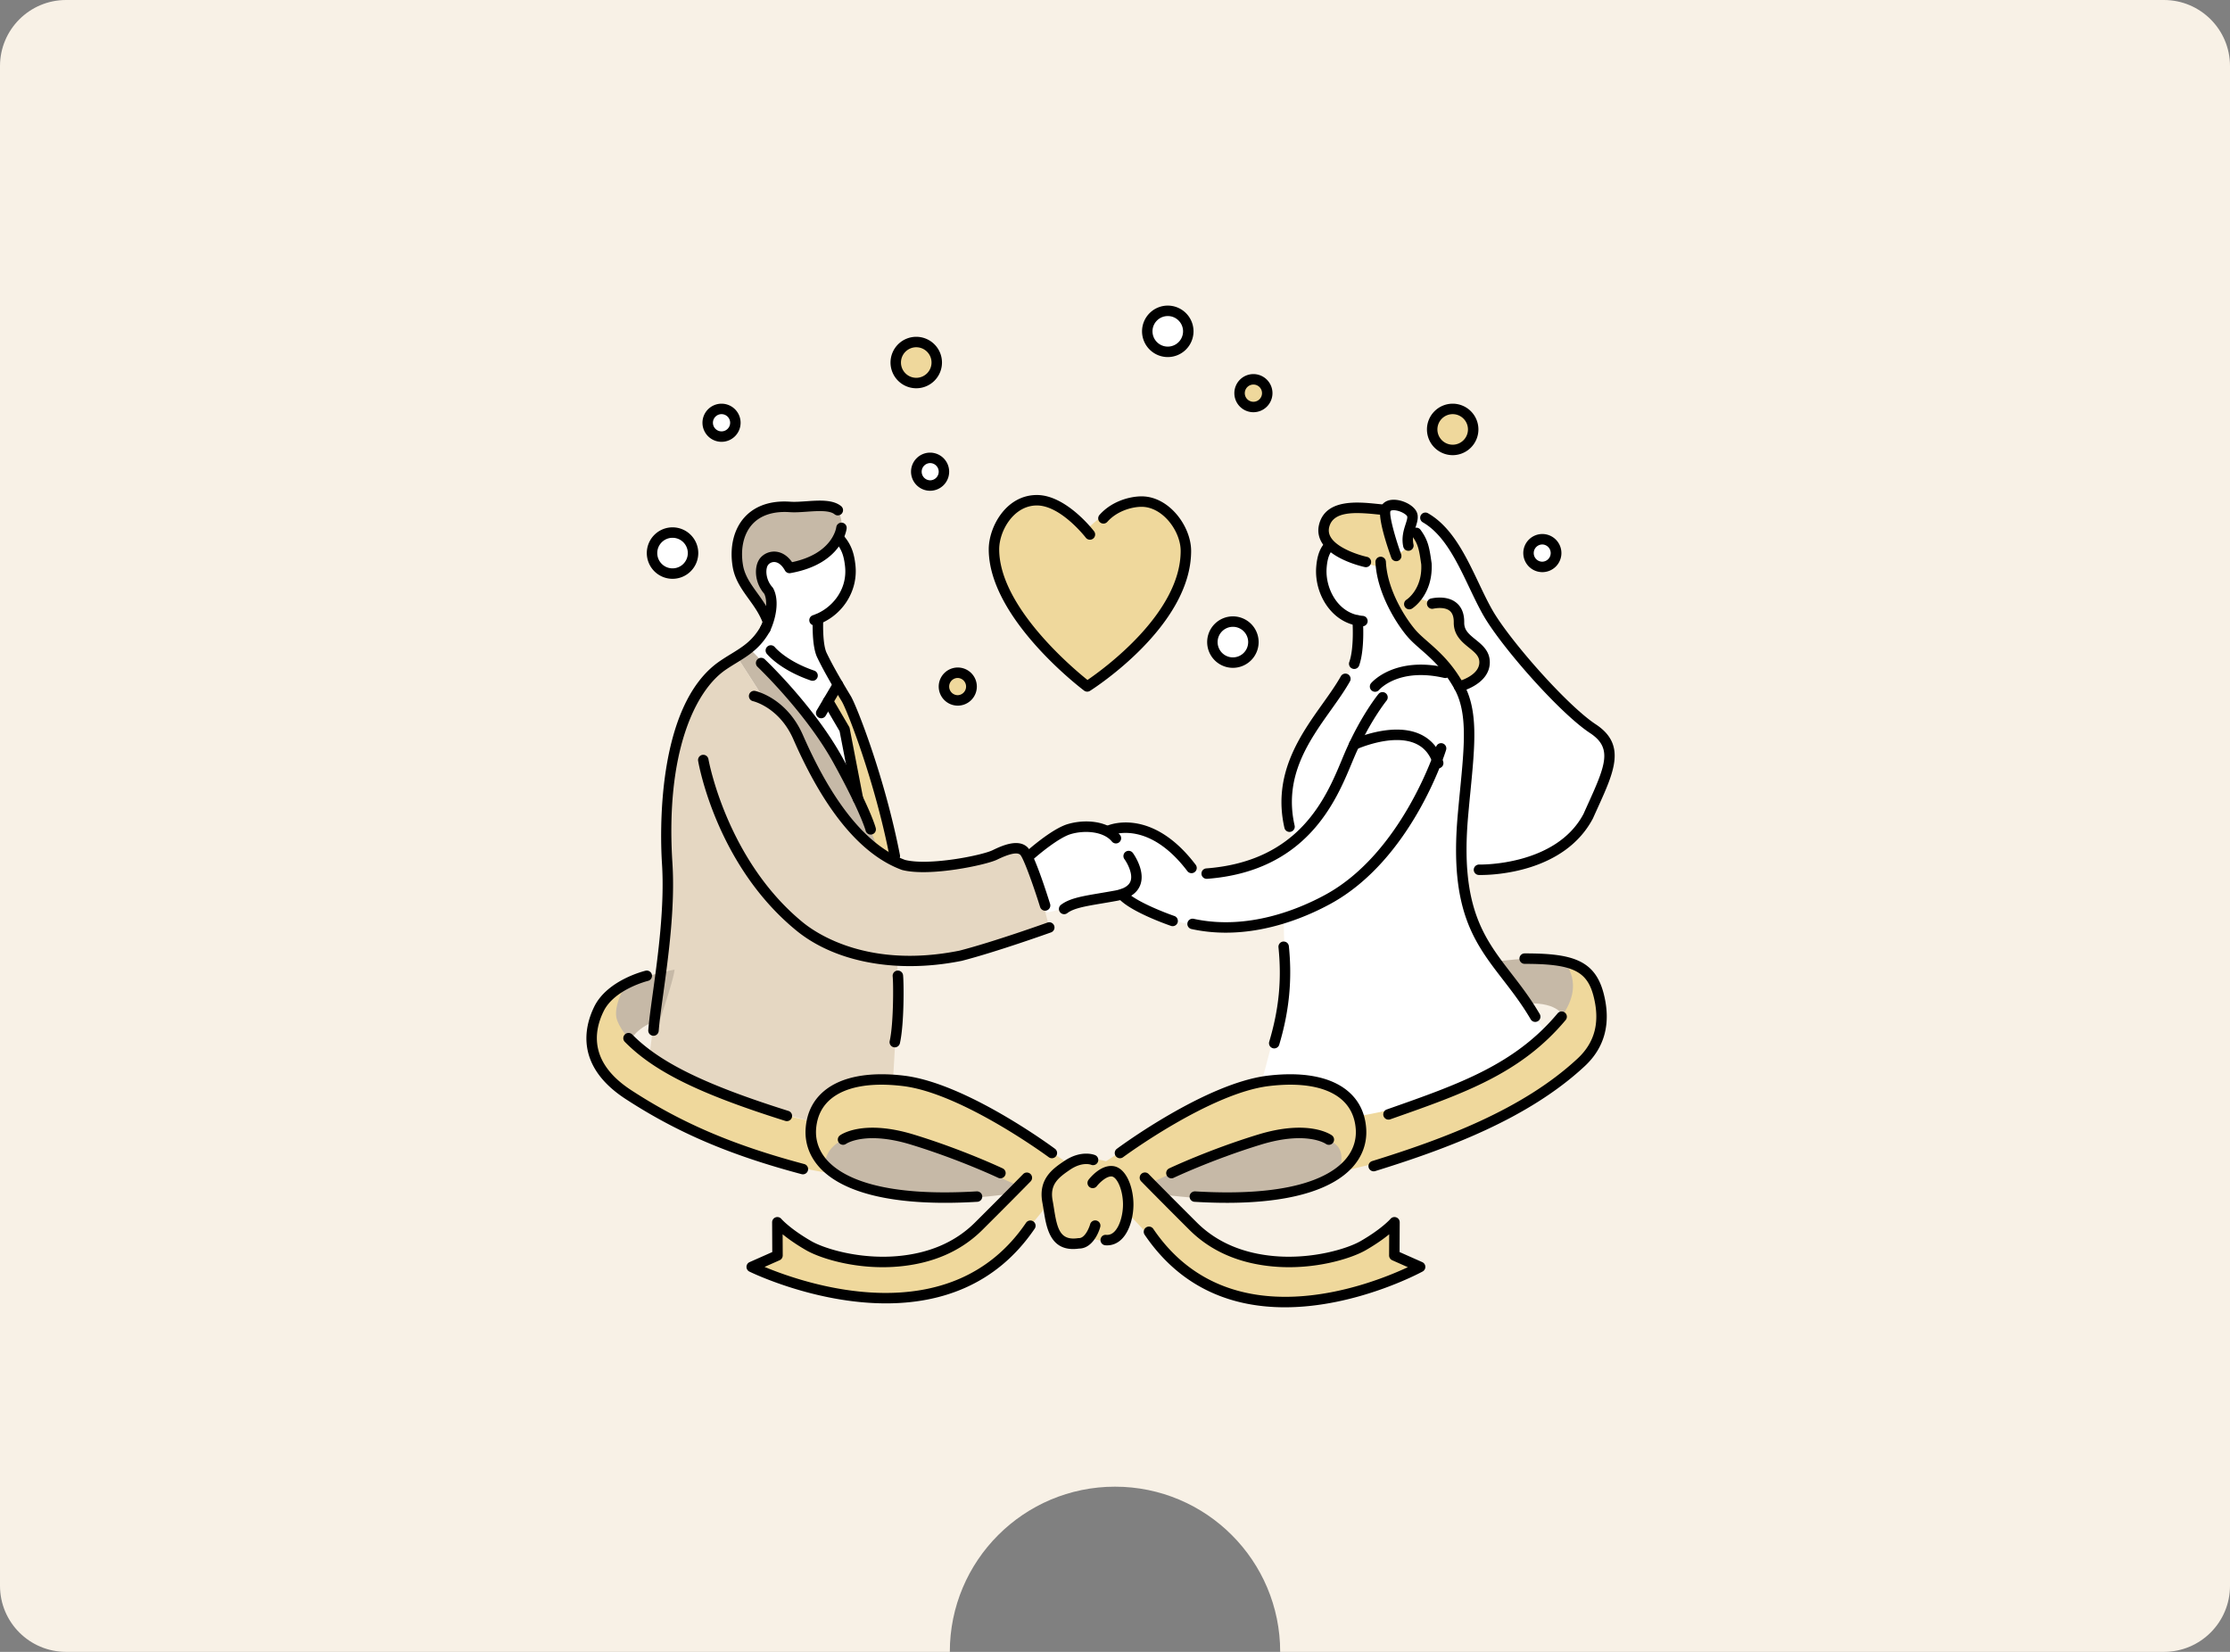 <svg width="540" height="400" fill="none" xmlns="http://www.w3.org/2000/svg"><rect width="100%" height="100%" fill="#808080" stroke="none"/><path fill-rule="evenodd" clip-rule="evenodd" d="M16 0C7.163 0 0 7.163 0 16v368c0 8.837 7.163 16 16 16h214c0-22.091 17.909-40 40-40s40 17.909 40 40h214c8.837 0 16-7.163 16-16V16c0-8.837-7.163-16-16-16H16z" fill="#F8F1E6"/><path d="M334.432 137.278s-9.415-2.635-12.621-5.665c-2.699 4.436-2.889 15.284 6.954 18.63 0 5.675-.206 12.306-6.162 19.06-4.94 6.173-10.611 15.668-11.037 21.393-.426 5.726 1.387 13.319 1.387 13.319s-7.611 6.777-19.86 7.528c-3.479-.481-4.978-1.423-6.076-3.235-1.099-1.812-11.748-10.653-18.491-6.776-5.511-1.994-8.79-1.505-13.71 1.367-4.919 2.872-6.441 4.829-6.441 4.829s4.758 9.554 5.073 13.263c3.624-.652 7.732-2.541 11.019-3.102 3.288-.561 7.198-1.354 7.198-1.354s10.355 7.342 19.453 7.621c9.098.278 16.927.038 19.779-1.853-.12 4.487.536 13.178.14 17.023-.395 3.845-5.524 22.651-5.524 22.651s6.971-2.558 14.116.27 8.78 5.078 9.352 8.018c5.668-.203 32.266-6.538 45.388-20-6.15-9.464-11.537-16.432-14.594-21.008-3.057-4.577-8.173-14.583-6.626-25.558 1.547-10.975 4.357-27.354 0-36.368-4.357-9.014-8.885-10.965-11.659-14.339-2.773-3.374-6.33-10.633-7.058-15.714z" fill="#fff"/><path d="M341.494 128.06s3.004 1.984 3.679 5.867c.674 3.883-2.205 10.75-2.205 10.75s2.197 1.005 4.899 1.285c2.703.28 5.334.354 5.434 4.752.012 3.081 2.811 4.428 4.178 5.935 1.367 1.507 2.824 3.149 1.173 6.296-1.894 1.771-4.943 3.199-4.943 3.199s3.117 7.062 2.854 12.332c-.264 5.27-2.57 19.466-2.629 23.963-.06 4.498.099 8.175.099 8.175s8.256-.003 13.429-1.095c5.174-1.093 12.429-5.273 16.091-10.122 3.663-4.848 4.236-8.55 4.957-10.765.722-2.214 2.773-8.241-.686-10.694-3.458-2.454-11.675-8.772-14.925-12.988-3.249-4.216-12.735-13.674-14.58-20.363-1.844-6.689-9.635-19.704-16.266-19.864-2.53-2.899-6.748-3.034-6.542-1.379.207 1.655 1.601 10.528 2.589 11.281.987.753 3.014-.176 2.942-2.542-.073-2.366.452-4.023.452-4.023zm-138.411 2.204s3.344 3.93 2.834 9.104c-.511 5.173-4.944 9.411-8.343 10.695.632 4.94 3.351 13.608 5.336 15.742l-2.374 4.014 4.445 6.969 1.617 13.103s-13.085-21.534-18.71-25.699c-4.518-4.166-6.359-7.379-6.359-7.379s5.001-5.976 5.129-8.273c.128-2.297 0-5.36 0-5.36s-3.945-3.716-1.787-6.963c2.157-3.247 5.561.241 6.241 1.092 3.404.17 9.734-3.285 11.971-7.045z" fill="#fff"/><path d="M202.911 123.566c1.069 2.217 1.591 4.814-.81 8.047-2.402 3.233-10.988 5.696-10.988 5.696s-2.31-3.605-5.298-1.672c-2.987 1.933.873 8.441.873 8.441l-.697 5.443s-6.343-8.26-7.565-11.072c-1.222-2.812.229-11.461 4.776-13.991 4.547-2.529 6.917-1.685 11.224-1.756 4.307-.07 7.749-.664 8.485.864zm10.034 82.755s-2.787-8.419-6.347-15.261c-3.56-6.842-15.119-22.857-17.643-25.958-2.525-3.102-6.975-7.585-6.975-7.585l-3.554 1.461 6.826 10.627s5.924 1.622 7.857 7.422c1.933 5.799 5.473 12.162 5.473 12.162l13.609 16.583m38.101 82.401s-15.962 2.989-25.892 1.825-23.528-4.316-25.554-8.819c-2.026-4.503 3.167-10.131 18.695-8.105 15.527 2.026 32.751 15.099 32.751 15.099zm24.175 0s15.962 2.989 25.892 1.825 23.528-4.316 25.554-8.819c2.026-4.503-3.167-10.131-18.695-8.105-15.527 2.026-32.751 15.099-32.751 15.099z" fill="#C6B9A7"/><path d="M161.656 217.761c-.367 6.339-4.394 37.94-4.394 37.94s12.682 6.834 19.291 9.722c6.609 2.889 19.77 6.049 19.77 6.049s1.991-7.983 10.216-9.289c8.224-1.307 9.711-.787 9.711-.787s1.717-26.757.859-28.788c4.435.079 15.792-.979 23.472-3.49a876.967 876.967 0 0013.497-4.531s-2.323-9.067-3.16-12.413c-.836-3.346-1.437-8.376-7.632-6.18-6.194 2.197-15.346 4.585-21.896 3.425-6.55-1.16-11.324-5.583-14.498-8.523-3.173-2.939-11.237-17.25-13.134-21.156-1.898-3.906-3.917-9.022-9.191-11.197l-6.144-9.566s-7.991 2.669-13.143 16.249c-3.592 10.754-4.141 23.697-3.916 28.981.226 5.284.455 10.734.292 13.554z" fill="#E5D7C2"/><path d="M152.688 251.87s1.463-3.253 7.156-5.042c3.579-10.572 3.497-12.036 3.497-12.036s-10.816 1.952-14.394 5.286c-3.579 3.335 1.463 11.061 3.741 11.792z" fill="#C6B9A7"/><path d="M202.644 166.254l-2.109 4.563 4.445 5.971 2.36 15.771 5.603 13.762 3.736 1.633s-2.997-13.935-4.49-18.761c-1.493-4.825-5.173-16.051-6.147-18.484-.973-2.433-3.398-4.455-3.398-4.455z" fill="#EFD89C"/><path d="M362.205 232.844s7.998-1.098 12.811-.714c4.814.385 8.424 1.588 9.998 3.532 1.573 1.944-.278 8.146-1.852 11.108-1.573 2.962-4.536-.577-4.536-.577s-1.11-3.496-8.701-3.218c-3.431-4.228-7.72-10.131-7.72-10.131z" fill="#C6B9A7"/><path d="M263.006 128.318s-6.577-7.907-13.348-6.633c-6.77 1.275-9.297 6.567-8.711 14.356.587 7.788 12.2 21.469 16.776 25.437 4.131 3.607 6.207 4.776 6.207 4.776s16.338-11.928 19.871-20.92c3.533-8.992 5.525-14.25.666-19.348-4.859-5.097-10.981-7.684-21.461 2.332zm75.089 5.61s-2.482-7.502-2.588-10.583c-4.783-.85-13.547-1.42-14.814 3.794-1.266 5.213 7.517 9.165 13.739 10.139 1.257 5.652 2.858 10.882 7.058 15.714 4.2 4.832 10.418 8.045 12.215 13.152 3.786-.765 6.535-4.053 5.412-7.158-1.123-3.105-5.512-4.472-5.512-6.702 0-2.231-.291-5.952-3.384-5.998-3.092-.046-7.257-1.609-7.257-1.609s3.184-4.372 2.379-8.598c-.804-4.226-1.577-7.992-3.853-8.018-.452 3.133-.772 5.859-3.395 5.867zm-78.746 148.295s-17.197-12.19-28.423-16.886c-11.226-4.696-22.672-6.019-30.758 0-3.257 4.525-6.183 11.453-.419 16.886.03-5.131 5.685-7.889 12.441-7.869 6.756.021 34.512 12.83 34.512 12.83s-6.582 7.278-10.143 10.16c-3.561 2.882-12.143 7.908-18.686 8.041-6.543.132-18.617.324-29.273-9.029-.333 5.53-.607 7.777-.607 7.777l-5.405 2.399s15.218 7.497 29.151 7.909c13.933.412 25.926-4.224 31.258-10.102 5.333-5.878 10.494-12.386 10.494-12.386s1.734 9.238 5.858 9.226c4.124-.012 4.701-1.369 4.701-1.369s3.997 1.356 5.503.165c1.506-1.192 3.336-3.295 3.481-6.152 4.362 3.802 13.878 17.062 23.746 19.207 9.869 2.145 23.58 5.004 46.396-5.872-3.236-2.131-5.533-3.151-5.533-3.151l.034-7.512s-8.042 6.25-16.197 7.909c-8.156 1.659-19.549.469-24.729-2.537-5.18-3.005-17.457-14.835-17.841-15.539 6.862-3.217 25.692-11.461 31.659-11.993 5.967-.532 12.358 1.255 13.732 3.797 1.374 2.543-.3 5.934-.3 5.934s6.832-4.01 5.593-11.637c-1.239-7.628-8.098-11.205-15.532-10.994-7.434.21-8.187-1.455-26.29 6.721a1934.286 1934.286 0 01-19.953 13.042s-5.358-1.746-8.47 1.025z" fill="#EFD89C"/><path d="M151.575 238.252s-3.326 5.543-2.159 8.725c1.167 3.183 3.831 5.644 5.839 7.184 2.009 1.54 25.206 14.43 41.07 17.311.158 4.044 2.846 10.43 5.074 12.594-5.729-.382-24.529-5.488-34.242-10.619-9.713-5.131-22.912-11.193-23.881-19.362-.968-8.169 3.923-14.056 8.299-15.833zm227.068-5.408s5.65 5.365-.903 13.827c-5.221 4.708-22.322 19.355-48.76 23.593.612 2.164.157 11.348-3.677 13.344 5.811-1.599 28.228-5.945 41.599-15.002 13.371-9.058 21.375-13.367 20.881-23.529-.494-10.163-9.14-12.233-9.14-12.233z" fill="#EFD89C"/><path d="M225.226 117.572a3.35 3.35 0 100-6.7 3.35 3.35 0 000 6.7zm-50.502-11.852a3.35 3.35 0 100-6.7 3.35 3.35 0 000 6.7zm198.759 31.559a3.351 3.351 0 100-6.703 3.351 3.351 0 000 6.703zm-90.701-52.083a4.966 4.966 0 100-9.931 4.966 4.966 0 000 9.931zm15.768 75.254a4.966 4.966 0 100-9.932 4.966 4.966 0 000 9.932zm-135.692-21.556a4.966 4.966 0 100-9.932 4.966 4.966 0 000 9.932z" fill="#fff"/><path d="M351.773 108.95a4.965 4.965 0 100-9.93 4.965 4.965 0 000 9.93zM221.876 92.751a4.966 4.966 0 100-9.931 4.966 4.966 0 000 9.931zm10.051 76.39a2.888 2.888 0 100-5.776 2.888 2.888 0 000 5.776zm71.588-71.051a2.888 2.888 0 100-5.776 2.888 2.888 0 000 5.777z" fill="#EFD89C"/><path d="M185.726 151.207c-.498 0-.972-.297-1.172-.786-.824-2.019-2.056-3.724-3.246-5.373-1.654-2.291-3.362-4.659-3.886-7.773-.799-4.752.251-9.134 2.88-12.026 1.77-1.948 5.121-4.183 11.105-3.756 1.088.075 2.415-.016 3.815-.112 3.19-.223 6.488-.45 8.496 1.211a1.267 1.267 0 01-1.615 1.951c-1.227-1.017-4.135-.815-6.706-.637-1.49.105-2.898.204-4.17.111-3.919-.27-7.052.736-9.052 2.935-2.103 2.313-2.925 5.922-2.256 9.903.425 2.531 1.89 4.562 3.441 6.71 1.278 1.771 2.598 3.6 3.538 5.897a1.267 1.267 0 01-1.172 1.745zm11.513.242a1.27 1.27 0 01-1.203-.87 1.268 1.268 0 01.808-1.599c4.337-1.427 8.408-5.934 7.792-11.785-.297-2.817-.946-4.407-2.483-6.073a1.265 1.265 0 111.861-1.716c2.201 2.385 2.846 4.733 3.139 7.525.667 6.34-3.335 12.419-9.518 14.455a1.27 1.27 0 01-.396.063z" fill="#000"/><path d="M216.679 208.56a1.266 1.266 0 01-1.241-1.023c-3.619-18.538-10.34-35.616-11.576-37.662-2.912-4.819-4.643-7.911-5.973-10.674-1.361-2.826-1.095-8.67-1.06-9.327.037-.697.635-1.246 1.331-1.196a1.266 1.266 0 011.198 1.33c-.086 1.607-.103 6.193.813 8.095 1.292 2.685 2.989 5.716 5.858 10.463 1.329 2.199 8.155 19.329 11.894 38.486a1.267 1.267 0 01-1.244 1.508zm.001 45.054a1.267 1.267 0 01-1.236-1.547c.943-4.153.913-13.885.72-15.644a1.267 1.267 0 011.121-1.396 1.274 1.274 0 011.396 1.122c.193 1.767.296 11.796-.768 16.479a1.266 1.266 0 01-1.233.986zm-31.35-100.098a1.264 1.264 0 01-1.145-1.802c1.13-2.413 1.87-5.89.88-7.935-2.495-2.847-2.526-6.954-.859-8.784a4.407 4.407 0 013.777-1.399c1.462.173 2.793 1.062 3.818 2.53 9.747-2.047 10.669-8.196 10.705-8.463a1.28 1.28 0 011.41-1.097c.69.086 1.183.706 1.103 1.397-.041.35-1.135 8.612-13.612 10.817-.533.1-1.068-.16-1.329-.635-.666-1.209-1.516-1.932-2.392-2.035-.706-.096-1.297.249-1.608.591-.799.875-.741 3.632.973 5.501.071.078.132.164.182.258 1.607 3.002.598 7.439-.756 10.327-.215.46-.671.729-1.147.729z" fill="#000"/><path d="M158.246 250.81a1.265 1.265 0 01-1.264-1.365c.185-2.346.615-5.463 1.113-9.075 1.213-8.801 2.875-20.856 2.206-31.222-.406-6.3-1.642-38.276 13.95-49.023a60.27 60.27 0 012.718-1.738c2.844-1.744 5.301-3.251 7.255-6.753a1.265 1.265 0 112.21 1.234c-2.277 4.08-5.125 5.827-8.141 7.677-.853.523-1.724 1.057-2.606 1.664-7.348 5.064-14.585 20.013-12.859 46.776.685 10.622-.998 22.822-2.226 31.731-.492 3.571-.917 6.656-1.095 8.927a1.266 1.266 0 01-1.261 1.167z" fill="#000"/><path d="M196.768 164.858c-.136 0-.274-.022-.41-.068-7.496-2.567-10.56-6.326-10.687-6.484a1.266 1.266 0 011.976-1.584c.043.053 2.816 3.373 9.531 5.673a1.266 1.266 0 01-.41 2.463zm133.169-13.197l-.089-.002c-3.026-.212-5.707-1.58-7.754-3.96-2.408-2.798-3.666-6.697-3.367-10.428.226-2.814.944-4.689 2.326-6.079a1.265 1.265 0 111.795 1.785c-.942.948-1.42 2.293-1.597 4.497-.243 3.026.815 6.31 2.762 8.574 1.113 1.294 3.06 2.879 6.011 3.084a1.267 1.267 0 01-.087 2.529z" fill="#000"/><path d="M327.926 161.992a1.267 1.267 0 01-1.193-1.69c1.229-3.453.775-9.903.771-9.967a1.265 1.265 0 011.169-1.355 1.257 1.257 0 011.355 1.17c.021.286.495 7.052-.909 11a1.265 1.265 0 01-1.193.842zm-74.852 58.529c-.541 0-1.04-.347-1.209-.888-1.694-5.432-4.008-11.8-4.792-12.62-1.024-1.065-4.513.613-5.66 1.166-2.657 1.275-16.276 4.188-22.923 2.496a1.097 1.097 0 01-.127-.039c-9.823-3.615-18.653-14.25-26.245-31.607-3.408-7.788-9.74-9.234-9.805-9.248a1.266 1.266 0 01.534-2.474c.311.066 7.668 1.745 11.59 10.708 7.29 16.663 15.611 26.831 24.739 30.222 5.909 1.457 18.575-1.11 21.141-2.34 2.041-.983 6.29-3.022 8.581-.639 1.56 1.62 4.516 10.836 5.385 13.621a1.269 1.269 0 01-1.209 1.642z" fill="#000"/><path d="M220.357 233.944c-10.865 0-20.669-2.999-27.56-8.643-19.193-15.723-23.567-40.02-23.743-41.046a1.266 1.266 0 011.032-1.463 1.271 1.271 0 011.462 1.033c.042.242 4.409 24.408 22.854 39.518 3.33 2.726 15.898 11.282 37.926 6.858 8.282-2.13 21.197-6.757 21.327-6.803a1.265 1.265 0 11.855 2.383c-.131.047-13.157 4.713-21.617 6.887-4.262.857-8.474 1.276-12.536 1.276zm151.402 13.514c-.435 0-.859-.224-1.094-.626-2.145-3.668-4.453-6.659-6.686-9.552-6.972-9.033-12.994-16.835-11.004-39.723.19-2.184.393-4.267.586-6.253 1.059-10.861 1.824-18.707-1.34-24.439-2.611-4.732-5.55-7.307-8.145-9.579-1.164-1.02-2.266-1.984-3.168-3.02-2.554-2.933-7.479-10.496-7.838-18.129a1.268 1.268 0 011.205-1.324 1.278 1.278 0 011.324 1.206c.326 6.937 4.864 13.881 7.217 16.585.792.907 1.782 1.773 2.929 2.778 2.613 2.29 5.866 5.139 8.692 10.259 3.544 6.42 2.747 14.595 1.644 25.909a580.199 580.199 0 00-.584 6.228c-1.904 21.902 3.838 29.341 10.487 37.956 2.28 2.955 4.64 6.012 6.866 9.819a1.266 1.266 0 01-1.091 1.905zm-63.2 6.413a1.265 1.265 0 01-1.213-1.628c2.354-7.893 3.045-14.942 2.239-22.857a1.266 1.266 0 011.131-1.388c.728-.057 1.318.437 1.388 1.131.83 8.148.088 15.723-2.332 23.838a1.267 1.267 0 01-1.213.904zm3.7-52.42a1.265 1.265 0 01-1.232-.984c-2.953-12.936 3.805-22.425 9.234-30.048 1.659-2.329 3.225-4.529 4.424-6.658a1.26 1.26 0 011.723-.482c.609.343.826 1.114.482 1.723-1.263 2.246-2.868 4.5-4.567 6.886-5.403 7.587-11.528 16.186-8.829 28.015a1.264 1.264 0 01-1.235 1.548z" fill="#000"/><path d="M292.231 212.809a1.265 1.265 0 01-.095-2.528c22.553-1.726 28.969-17.123 32.802-26.322.326-.785.633-1.519.926-2.188 3.733-8.534 7.764-13.507 7.934-13.714a1.267 1.267 0 011.78-.178c.54.442.621 1.239.179 1.781-.039.048-3.991 4.934-7.574 13.125-.287.658-.588 1.377-.909 2.147-3.79 9.098-10.844 26.03-34.945 27.873a1.07 1.07 0 01-.098.004zm-3.7-1.369c-.383 0-.76-.173-1.01-.501-9.35-12.325-18.024-8.833-18.387-8.68a1.266 1.266 0 01-1.01-2.321c.435-.189 10.797-4.523 21.414 9.471a1.267 1.267 0 01-1.007 2.031z" fill="#000"/><path d="M249.194 208.559c-.345 0-.69-.141-.94-.416a1.268 1.268 0 01.09-1.789c.254-.228 6.228-5.601 10.169-6.786 4.079-1.223 9.788-.934 12.691 2.602a1.265 1.265 0 11-1.956 1.607c-2.05-2.497-6.69-2.783-10.006-1.784-2.818.847-7.596 4.791-9.199 6.24a1.262 1.262 0 01-.849.326zm8.495 12.812a1.266 1.266 0 01-.774-2.268c2.046-1.576 5.163-2.102 9.477-2.827 1.113-.188 2.314-.39 3.606-.628 2.051-.377 3.309-1.122 3.739-2.209.721-1.819-.844-4.573-1.45-5.395a1.266 1.266 0 012.04-1.5c.128.175 3.147 4.336 1.765 7.827-.774 1.953-2.67 3.22-5.635 3.766-1.306.241-2.521.445-3.644.634-3.952.667-6.808 1.147-8.353 2.337-.23.178-.502.263-.771.263zm39.155 4.475c-2.7 0-5.48-.262-8.297-.874a1.266 1.266 0 11.536-2.474c13.166 2.861 25.62-2.436 31.875-5.847 18.655-10.178 26.719-35.547 26.798-35.803a1.264 1.264 0 011.584-.833c.668.207 1.041.916.834 1.583-.335 1.082-8.434 26.599-28.005 37.275-5.238 2.858-14.64 6.973-25.325 6.973zm36.132-58.332a1.262 1.262 0 01-.968-2.077c.23-.273 5.768-6.637 18.288-3.743a1.267 1.267 0 01-.571 2.467c-10.925-2.526-15.592 2.691-15.788 2.914-.25.29-.604.439-.961.439zm-2.223-30.169a1.21 1.21 0 01-.266-.029c-.32-.068-7.868-1.72-10.397-5.908-.865-1.435-1.073-2.987-.616-4.611 1.696-6.021 9.341-5.254 13.917-4.79.426.042.827.083 1.193.115a1.266 1.266 0 011.152 1.37c-.061.696-.657 1.227-1.37 1.152-.378-.032-.79-.074-1.23-.119-5.116-.514-10.193-.711-11.224 2.957-.264.938-.151 1.793.346 2.617 1.633 2.706 6.876 4.341 8.758 4.743a1.265 1.265 0 01-.263 2.503zm10.512 10.207a1.267 1.267 0 01-.681-2.334c.172-.111 3.855-2.583 3.575-8.53-.534-3.725-.756-4.921-2.231-6.919a1.266 1.266 0 012.037-1.503c1.92 2.601 2.184 4.467 2.712 8.184.364 7.607-4.53 10.776-4.738 10.908-.21.131-.444.194-.674.194z" fill="#000"/><path d="M353.329 167.519a1.266 1.266 0 01-.308-2.493c.052-.013 5.207-1.361 5.207-4.664 0-1.429-.953-2.269-2.507-3.523-1.664-1.341-3.734-3.011-3.69-6.142.019-1.298-.308-2.232-.967-2.776-1.218-1.006-3.369-.654-4.001-.523a1.265 1.265 0 11-.517-2.477c1.167-.246 4.098-.63 6.129 1.047 1.282 1.057 1.917 2.66 1.888 4.765-.026 1.807 1.027 2.749 2.748 4.136 1.616 1.304 3.448 2.781 3.448 5.493 0 5.277-6.83 7.047-7.122 7.119a1.249 1.249 0 01-.308.038zm-5.064 18.535a1.266 1.266 0 01-1.207-.883c-.798-2.519-2.211-4.197-4.319-5.13-5.647-2.496-14.198 1.368-14.284 1.406a1.265 1.265 0 11-1.059-2.299c.391-.181 9.661-4.385 16.362-1.424 2.773 1.225 4.696 3.473 5.713 6.681a1.266 1.266 0 01-1.206 1.649zm-137.427 16.04a1.265 1.265 0 01-1.226-.958c-.01-.038-1.188-4.431-7.809-16.437-6.66-12.076-18.246-23.114-18.363-23.225a1.265 1.265 0 111.741-1.839c.486.461 11.984 11.413 18.84 23.841 6.838 12.403 8 16.861 8.045 17.045a1.264 1.264 0 01-1.228 1.573zm-11.986-28.167a1.265 1.265 0 01-1.087-1.91l4.056-6.856a1.265 1.265 0 012.178 1.288l-4.056 6.856a1.263 1.263 0 01-1.091.622z" fill="#000"/><path d="M207.758 194.692c-.595 0-1.125-.42-1.241-1.026l-3.205-16.607-3.868-6.6a1.264 1.264 0 01.451-1.731 1.261 1.261 0 011.732.451l3.978 6.787c.072.124.123.26.15.401l3.246 16.82a1.264 1.264 0 01-1.243 1.505zm150.823 17.19c-.256 0-.42-.003-.482-.005a1.265 1.265 0 01-1.226-1.303c.02-.698.622-1.222 1.301-1.228.166.019 18.598.387 25.284-12.269.355-.801.738-1.646 1.107-2.462 4.331-9.537 5.871-13.549.443-17.12-7.32-4.815-21.39-20.805-25.773-28.43-1.189-2.068-2.274-4.348-3.424-6.762-3.011-6.323-6.125-12.862-11.275-15.823a1.265 1.265 0 111.261-2.195c5.836 3.355 9.121 10.256 12.3 16.93 1.127 2.368 2.192 4.606 3.333 6.589 4.165 7.244 18.033 23.013 24.97 27.577 7.452 4.902 4.524 11.354.471 20.281-.369.811-.749 1.651-1.139 2.523-6.903 13.077-23.984 13.697-27.151 13.697zm-20.486-75.99c-.518 0-1.004-.32-1.19-.836-1.083-2.999-3.496-10.203-2.509-12.343.447-.966 1.378-1.562 2.621-1.676 2.074-.194 4.692.94 5.764 2.461.93 1.317.457 2.78.001 4.197-.411 1.279-.838 2.602-.508 4.12a1.266 1.266 0 11-2.474.536c-.474-2.181.131-4.06.573-5.432.266-.825.54-1.678.34-1.961-.503-.712-2.262-1.498-3.465-1.4-.111.011-.478.055-.552.216-.332 1.009 1.069 6.209 2.589 10.422a1.264 1.264 0 01-1.19 1.696zm-54.127 88.38c-.137 0-.275-.022-.412-.069-1.045-.36-10.289-3.615-12.881-6.88a1.267 1.267 0 011.983-1.575c1.81 2.28 9.076 5.148 11.723 6.062a1.267 1.267 0 01-.413 2.462zm-20.693-56.789c-.269 0-.537-.085-.762-.256-.943-.712-23.087-17.621-23.087-34.213 0-5.374 4.151-13.149 11.658-13.149 7.041 0 13.576 8.429 13.85 8.788a1.266 1.266 0 01-2.01 1.54c-.059-.078-6.05-7.796-11.84-7.796-5.654 0-9.127 6.184-9.127 10.617 0 13.761 17.615 28.623 21.38 31.642 3.973-2.71 22.565-16.198 22.565-31.245 0-4.81-4.362-10.687-9.453-10.687-2.536 0-6.086 1.124-8.3 3.633a1.261 1.261 0 01-1.786.113 1.264 1.264 0 01-.112-1.786c2.923-3.316 7.321-4.491 10.198-4.491 6.639 0 11.985 7.231 11.985 13.218 0 18.157-23.481 33.242-24.481 33.875a1.271 1.271 0 01-.678.197zm-88.553-60.497a4.622 4.622 0 01-4.617-4.615 4.623 4.623 0 014.617-4.617 4.622 4.622 0 014.617 4.617 4.62 4.62 0 01-4.617 4.615zm0-6.701a2.088 2.088 0 00-2.085 2.086c0 1.149.936 2.084 2.085 2.084 1.15 0 2.086-.935 2.086-2.084 0-1.15-.936-2.086-2.086-2.086zm50.503 18.554a4.622 4.622 0 01-4.616-4.617 4.622 4.622 0 014.616-4.616 4.622 4.622 0 014.617 4.616 4.623 4.623 0 01-4.617 4.617zm0-6.701a2.085 2.085 0 000 4.169c1.15 0 2.085-.935 2.085-2.085s-.935-2.084-2.085-2.084zm78.291-12.319a4.621 4.621 0 01-4.616-4.616 4.622 4.622 0 014.616-4.617 4.623 4.623 0 014.617 4.617 4.622 4.622 0 01-4.617 4.615zm0-6.701a2.086 2.086 0 102.085 2.085c0-1.15-.935-2.085-2.085-2.085zm-71.587 77.753a4.623 4.623 0 01-4.617-4.617 4.623 4.623 0 014.617-4.617 4.621 4.621 0 014.616 4.617 4.622 4.622 0 01-4.616 4.617zm0-6.703a2.088 2.088 0 00-2.085 2.086c0 1.149.936 2.085 2.085 2.085a2.087 2.087 0 000-4.171zm66.621-2.452a6.238 6.238 0 01-6.232-6.232 6.239 6.239 0 016.232-6.232 6.239 6.239 0 016.231 6.232 6.238 6.238 0 01-6.231 6.232zm0-9.932c-2.04 0-3.7 1.66-3.7 3.7s1.66 3.7 3.7 3.7a3.704 3.704 0 003.699-3.7c0-2.04-1.66-3.7-3.699-3.7zm-15.77-65.321a6.238 6.238 0 01-6.231-6.232A6.238 6.238 0 01282.78 74a6.24 6.24 0 016.233 6.231 6.24 6.24 0 01-6.233 6.232zm0-9.931c-2.04 0-3.7 1.66-3.7 3.7a3.704 3.704 0 003.7 3.699 3.705 3.705 0 003.701-3.7c0-2.04-1.66-3.7-3.701-3.7zm-119.924 63.627a6.238 6.238 0 01-6.231-6.231 6.239 6.239 0 016.231-6.233 6.24 6.24 0 016.233 6.233 6.239 6.239 0 01-6.233 6.231zm0-9.932a3.704 3.704 0 00-3.699 3.701c0 2.039 1.66 3.7 3.699 3.7a3.705 3.705 0 003.701-3.7 3.705 3.705 0 00-3.701-3.701zm59.017-36.209a6.239 6.239 0 01-6.232-6.23 6.24 6.24 0 016.232-6.233 6.238 6.238 0 016.231 6.232 6.237 6.237 0 01-6.231 6.231zm0-9.932a3.705 3.705 0 00-3.701 3.701c0 2.04 1.66 3.7 3.701 3.7 2.04 0 3.7-1.66 3.7-3.7s-1.66-3.7-3.7-3.7zm151.611 54.457a4.622 4.622 0 01-4.617-4.616 4.622 4.622 0 014.617-4.616 4.622 4.622 0 014.616 4.616 4.62 4.62 0 01-4.616 4.616zm0-6.701c-1.15 0-2.085.936-2.085 2.085 0 1.15.935 2.085 2.085 2.085a2.086 2.086 0 000-4.17zm-21.714-21.624a6.239 6.239 0 01-6.231-6.233 6.238 6.238 0 016.231-6.231 6.238 6.238 0 016.232 6.231 6.24 6.24 0 01-6.232 6.233zm0-9.933a3.705 3.705 0 00-3.699 3.7 3.704 3.704 0 003.699 3.701c2.04 0 3.7-1.66 3.7-3.701 0-2.039-1.66-3.7-3.7-3.7zM228.86 291.262c-17.984 0-26.235-4.29-30.019-8.156-2.75-2.811-4.043-6.272-3.739-10.006.308-3.753 1.846-6.785 4.573-9.011 4.148-3.384 10.813-4.627 19.273-3.613 14.931 1.799 35.647 17.058 36.521 17.707a1.265 1.265 0 11-1.508 2.033c-.209-.155-21.052-15.508-35.317-17.226-7.76-.936-13.768.121-17.369 3.06-2.173 1.774-3.4 4.216-3.649 7.255-.243 2.983.803 5.759 3.025 8.03 3.925 4.01 13.327 8.504 35.861 7.156.706-.024 1.298.489 1.339 1.188a1.265 1.265 0 01-1.188 1.338c-2.785.167-5.383.245-7.803.245z" fill="#000"/><path d="M214.551 315.61c-17.362.001-32.822-7.564-33.089-7.698a1.266 1.266 0 01.053-2.289l5.491-2.436-.034-7.208a1.267 1.267 0 012.233-.823c.017.021 2.091 2.405 7.243 5.377 3.166 1.828 11.619 4.431 20.813 3.639 7.747-.669 14.083-3.408 18.835-8.141 7.733-7.699 11.631-11.696 11.67-11.736a1.266 1.266 0 011.812 1.768c-.038.039-3.948 4.047-11.695 11.763-5.186 5.163-12.05 8.147-20.405 8.868-9.844.856-18.726-1.909-22.295-3.968-2.547-1.47-4.397-2.811-5.666-3.846l.024 5.121c.002.503-.293.96-.753 1.164l-3.645 1.618c9.75 4.069 45.009 16.288 63.332-10.709a1.266 1.266 0 012.094 1.422c-9.532 14.046-23.287 18.114-36.018 18.114z" fill="#000"/><path d="M242.255 285.332a1.26 1.26 0 01-.541-.123c-.094-.044-9.467-4.474-21.144-8.045-11.009-3.365-15.635-.219-15.681-.187a1.27 1.27 0 01-1.762-.284 1.259 1.259 0 01.261-1.754c.219-.165 5.543-3.984 17.921-.196 11.863 3.628 21.396 8.135 21.492 8.18a1.266 1.266 0 01-.546 2.409zm54.803 5.931c-2.421 0-5.017-.078-7.803-.245a1.265 1.265 0 01-1.188-1.339c.042-.698.65-1.212 1.339-1.188 22.543 1.354 31.939-3.145 35.862-7.155 2.223-2.271 3.268-5.047 3.024-8.03-.248-3.04-1.475-5.48-3.648-7.255-3.6-2.938-9.612-3.995-17.369-3.061-14.265 1.719-35.109 17.071-35.318 17.227a1.265 1.265 0 11-1.508-2.033c.875-.649 21.591-15.908 36.522-17.708 8.464-1.015 15.127.229 19.274 3.615 2.727 2.226 4.264 5.257 4.571 9.01.305 3.734-.988 7.194-3.738 10.005-3.784 3.866-12.037 8.157-30.02 8.157z" fill="#000"/><path d="M311.139 316.56c-11.976.001-24.771-4.025-33.961-17.566a1.264 1.264 0 112.094-1.422c18.356 27.048 52.413 13.601 61.645 9.275l-3.789-1.682a1.267 1.267 0 01-.753-1.164l.022-5.121c-1.267 1.035-3.117 2.376-5.663 3.846-3.572 2.059-12.465 4.819-22.296 3.968-8.355-.721-15.219-3.705-20.405-8.868-7.747-7.716-11.656-11.724-11.695-11.763a1.265 1.265 0 011.812-1.768c.039.04 3.937 4.037 11.671 11.736 4.751 4.733 11.088 7.472 18.834 8.141 9.199.79 17.646-1.811 20.813-3.639 5.152-2.972 7.225-5.356 7.245-5.38a1.26 1.26 0 011.404-.364c.498.185.828.658.826 1.19l-.033 7.206 5.491 2.438a1.266 1.266 0 01.102 2.263c-.264.148-15.943 8.673-33.364 8.674z" fill="#000"/><path d="M283.666 285.332a1.265 1.265 0 01-.544-2.409c.094-.045 9.628-4.552 21.491-8.18 12.38-3.788 17.7.031 17.92.196a1.265 1.265 0 01-1.502 2.037c-.094-.063-4.724-3.161-15.679.188-11.676 3.571-21.051 8.001-21.145 8.045a1.256 1.256 0 01-.541.123zm-15.58 16.23c-.145 0-.291-.006-.438-.018a1.264 1.264 0 01-1.153-1.368c.058-.698.644-1.227 1.368-1.154.716.058 1.343-.169 1.91-.702 1.493-1.404 2.217-4.538 2.162-6.906-.087-3.626-1.564-6.492-2.778-6.539l-.06-.001c-1.356 0-3.013 1.731-3.494 2.348a1.265 1.265 0 01-2.001-1.55c.272-.352 2.737-3.472 5.652-3.326 3.248.123 5.11 4.733 5.212 9.009.07 2.934-.819 6.797-2.959 8.809-.978.92-2.153 1.398-3.421 1.398z" fill="#000"/><path d="M259.854 302.449c-5.644 0-6.492-5.368-7.126-9.371-.099-.628-.196-1.249-.309-1.845-1.092-5.786 2.605-8.28 5.304-10.102 4.134-2.787 7.327-1.476 7.46-1.419.644.274.944 1.017.669 1.66a1.263 1.263 0 01-1.66.668c-.067-.024-2.121-.785-5.052 1.189-3.03 2.045-4.962 3.674-4.234 7.535.118.62.22 1.265.323 1.918.768 4.848 1.446 7.784 5.806 7.141.072-.01.153-.01.218-.014.011.002.022.002.032.002 1.44 0 2.456-2.485 2.699-3.362a1.268 1.268 0 011.555-.883c.674.185 1.071.879.887 1.552-.533 1.95-2.204 5.212-5.12 5.224-.516.072-.999.107-1.452.107zm76.377-31.333a1.265 1.265 0 01-.42-2.46l.581-.204c17.005-5.975 30.438-10.696 40.789-23.071a1.265 1.265 0 111.941 1.625c-10.796 12.908-24.518 17.73-41.891 23.834l-.58.204c-.139.05-.28.072-.42.072zm-145.685.371c-.126 0-.253-.018-.379-.058-20.847-6.561-31.745-11.928-38.869-19.144a1.265 1.265 0 011.803-1.777c6.717 6.802 17.676 12.165 37.825 18.506a1.266 1.266 0 01-.38 2.473z" fill="#000"/><path d="M194.427 284.364a1.27 1.27 0 01-.326-.043c-17.36-4.616-30.098-10.057-42.594-18.189-12.261-7.979-10.029-17.443-7.607-22.372 3.155-6.424 12.065-8.615 12.442-8.705a1.266 1.266 0 01.59 2.462c-.082.02-8.134 2.011-10.76 7.359-2.507 5.102-3.377 12.566 6.717 19.135 12.257 7.978 24.778 13.32 41.862 17.863a1.267 1.267 0 01-.324 2.49zm138.214-.73a1.266 1.266 0 01-.374-2.475c17.098-5.304 36.38-12.403 49.752-24.837 4.202-3.907 5.466-8.839 3.867-15.077-1.581-6.162-5.167-7.849-16.685-7.849a1.265 1.265 0 110-2.532c11.272 0 17.01 1.46 19.137 9.753 1.826 7.118.28 13.025-4.596 17.559-13.743 12.78-33.355 20.012-50.726 25.401a1.288 1.288 0 01-.375.057z" fill="#000"/></svg>